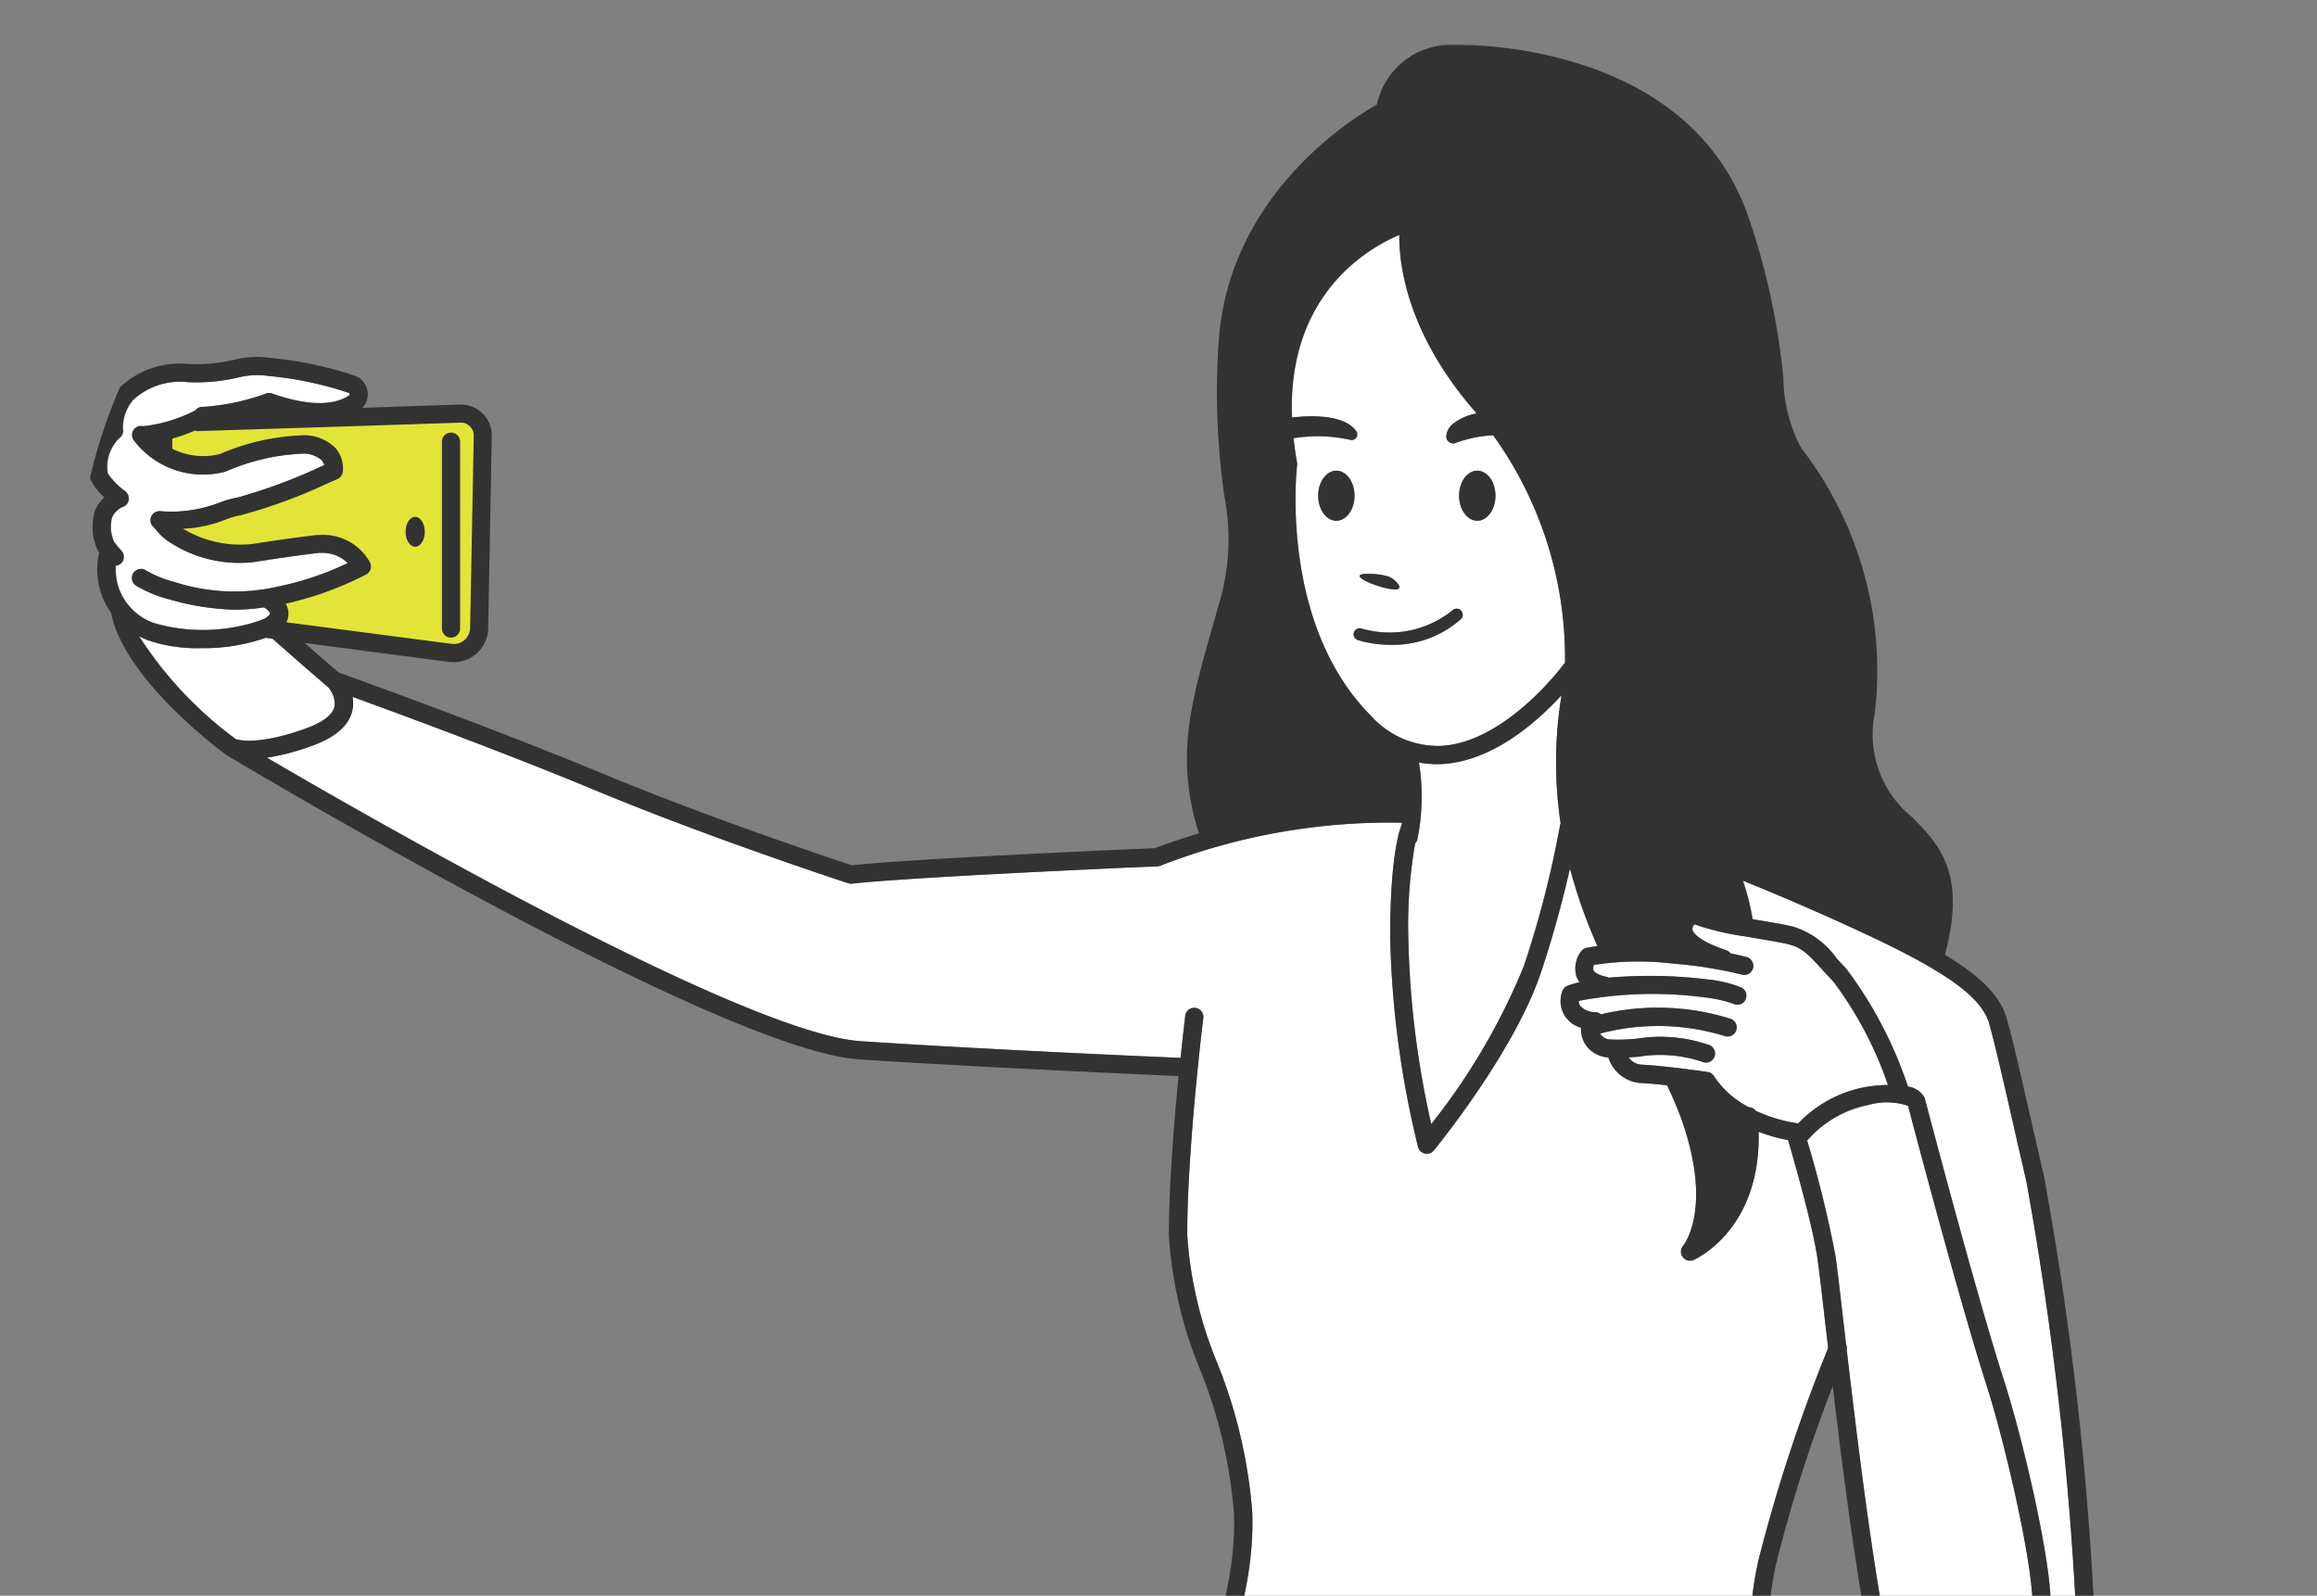 <svg xmlns="http://www.w3.org/2000/svg" xmlns:xlink="http://www.w3.org/1999/xlink" width="106" height="73" viewBox="0 0 106 73">
  <rect x="0" y="0" width="106" height="73" fill="#808080" stroke="none"/>
  <defs>
    <clipPath id="clip-path">
      <rect id="長方形_522" data-name="長方形 522" width="106" height="73" transform="translate(660.271 489)" fill="#fff" stroke="#707070" stroke-width="1"/>
    </clipPath>
  </defs>
  <g id="マスクグループ_57" data-name="マスクグループ 57" transform="translate(-660.271 -489)" clip-path="url(#clip-path)">
    <g id="グループ_193" data-name="グループ 193" transform="translate(664.36 491.045)">
      <path id="パス_1222" data-name="パス 1222" d="M2345.85,883.489l.181-.8,1.663-.507,12.057-.416a1.741,1.741,0,0,1,.97,1.594v8.177s-.121.979-1.8,1.178-7.553-1.039-7.553-1.039l-.069-1.455,3.88-1.317s.485-1.361-2.425-.992c0,0-4.5,1.125-6.514-1.367h2.148l5.405-1.937s.485-2.01-2.564-1.247l-2.841.9Z" transform="translate(-2342.791 -864.945)" fill="#e2e537"/>
      <path id="パス_1223" data-name="パス 1223" d="M2554.159,931.586c-.122.011-.247.014-.366.014a4.539,4.539,0,0,1-.8-.075,9.872,9.872,0,0,1-.075,3.529.4.4,0,0,1-.1.172,21.7,21.7,0,0,0-.313,4.258,42.019,42.019,0,0,0,1.051,8.581,29.569,29.569,0,0,0,4.238-7.234,46.6,46.6,0,0,0,1.652-6.425.352.352,0,0,1,.028-.094,18.961,18.961,0,0,1,.042-5.865C2558.472,929.588,2556.465,931.409,2554.159,931.586Z" transform="translate(-2492.165 -898.686)" fill="#fff"/>
      <path id="パス_1224" data-name="パス 1224" d="M2536.232,861.452a.257.257,0,0,1-.255.4,6.807,6.807,0,0,0-2.616-.078c.042.355.089.718.158,1.1a.491.491,0,0,1,.006.128c-.011.069-.845,7.245,3.39,11.481a4.106,4.106,0,0,0,3.284,1.361c2.933-.227,5.485-3.681,5.51-3.714a.382.382,0,0,1,.072-.075,17.458,17.458,0,0,0-3.288-10.416,5.881,5.881,0,0,0-1.7.344.315.315,0,0,1-.443-.322.807.807,0,0,1,.308-.546,2.419,2.419,0,0,1,1.078-.474c-.053-.064-.105-.13-.161-.191-3.041-3.548-3.39-6.652-3.376-7.977-1.455.615-5.128,2.739-4.906,8.36C2533.951,860.748,2535.656,860.632,2536.232,861.452Zm-.917,4.091c-.457,0-.831-.513-.831-1.145s.374-1.145.831-1.145.832.513.832,1.145S2535.775,865.543,2535.315,865.543Zm6.448-2.289c.457,0,.831.513.831,1.145s-.374,1.145-.831,1.145-.832-.513-.832-1.145S2541.3,863.254,2541.762,863.254Zm-5.233,4.731a3.214,3.214,0,0,1,1.195.119c.266.114.676.521.363.574C2537.624,868.756,2535.869,868.1,2536.529,867.985Zm-.061,2.489a4.575,4.575,0,0,0,4.172-.843.278.278,0,0,1,.371.413,4.655,4.655,0,0,1-3.174,1.175A5.2,5.2,0,0,1,2536.3,871a.277.277,0,0,1,.172-.527Z" transform="translate(-2478.268 -843.766)" fill="#fff"/>
      <path id="パス_1225" data-name="パス 1225" d="M2581.315,968.343c.047.119.263.233.58.3a.42.42,0,0,1,.116.044,21.69,21.69,0,0,1,4.521.078,5.678,5.678,0,0,1,1.552.371.415.415,0,0,1-.371.743,5.87,5.87,0,0,0-1.3-.291,18.131,18.131,0,0,0-5.768.158.413.413,0,0,0,.061.227.951.951,0,0,0,.723.291.41.41,0,0,1,.23.1,11.151,11.151,0,0,1,5.918.2.416.416,0,1,1-.269.787,10.367,10.367,0,0,0-5.693-.108.587.587,0,0,0,.524.272,8.324,8.324,0,0,0,1.183-.042,6.753,6.753,0,0,1,3.329.31.416.416,0,0,1-.358.751,6.046,6.046,0,0,0-2.91-.233c-.155.014-.3.022-.455.033a.77.77,0,0,0,.607.333c1.025.047,2.927.322,3.008.335a.413.413,0,0,1,.3.208,4.187,4.187,0,0,0,1.577,1.4.417.417,0,0,1,.319.164,6.876,6.876,0,0,0,1.943.579,5.7,5.7,0,0,1,3.065-1.663,7.654,7.654,0,0,1,1.04-.1,17.037,17.037,0,0,0-2.5-4.731c-.172-.18-.322-.344-.458-.493-.718-.779-.959-1.039-1.583-1.206-.272-.069-.79-.158-1.339-.25-.25-.044-.488-.086-.721-.125a.035.035,0,0,0-.017,0,12.173,12.173,0,0,1-2.234-.54.317.317,0,0,0-.094.23c.011.078.133.48,1.546.953a.429.429,0,0,1,.2.147c.471.094.729.166.751.172a.416.416,0,0,1-.227.8,19.159,19.159,0,0,0-3.1-.5,13.418,13.418,0,0,0-3.67.055A.348.348,0,0,0,2581.315,968.343Z" transform="translate(-2512.505 -926.002)" fill="#fff"/>
      <path id="パス_1226" data-name="パス 1226" d="M2608.637,960.894c.593.1,1.1.186,1.41.266a3.816,3.816,0,0,1,1.985,1.447c.133.147.28.308.449.485a18.869,18.869,0,0,1,2.816,5.383,1.03,1.03,0,0,1,.743.48.283.283,0,0,1,.031.08c.025.086,2.306,8.8,3.6,12.82.945,2.935,2.29,8.809,2.145,10.6a.418.418,0,0,1-.416.383.132.132,0,0,1-.033,0,.417.417,0,0,1-.383-.446c.133-1.616-1.2-7.464-2.1-10.281-1.219-3.789-3.31-11.716-3.581-12.753a3.035,3.035,0,0,0-1.824-.039,4.992,4.992,0,0,0-2.794,1.627,51.985,51.985,0,0,1,1.289,5.247c.075.488.2,1.547.366,3.01.039.333.08.693.125,1.07a.433.433,0,0,1,.031.258c.61,5.214,1.68,13.937,2.583,15.774.355.721.635,1.419.882,2.032.693,1.719,1.086,2.619,2.015,2.586l.4-.008c1.353-.025,1.635-.03,2.287-1.33.169-.338.36-.687.568-1.053a11,11,0,0,0,1.788-5.374,154.841,154.841,0,0,0-2.3-20.32c-.244-1.056-.446-1.937-.615-2.686-.571-2.492-.806-3.526-1.09-4.549-.327-1.181-1.921-2.351-5.5-4.03-2.494-1.17-4.632-2.057-5.762-2.514a11.354,11.354,0,0,1,.444,1.76Z" transform="translate(-2532.093 -920.812)" fill="#fff"/>
      <path id="パス_1227" data-name="パス 1227" d="M2432.786,983.648a.434.434,0,0,1-.355-.416.386.386,0,0,1,.319-.385c.291-.177.851-1.331.213-4.723l-.147-.768c-.792-4.185-1.153-6.1-.474-9.169a74.353,74.353,0,0,1,3.19-9.71c-.047-.394-.091-.773-.133-1.131-.161-1.4-.291-2.511-.36-2.985-.261-1.749-1.317-5.308-1.328-5.344,0-.008,0-.017-.005-.025a.077.077,0,0,0-.006-.025,7.52,7.52,0,0,1-1.35-.38c.111,4.446-2.838,5.8-2.969,5.862a.416.416,0,0,1-.48-.657c.011-.014,1.372-1.674-.08-5.774a16.709,16.709,0,0,0-.662-1.56c-.429-.05-.857-.089-1.184-.1a1.682,1.682,0,0,1-1.5-1.17,1.4,1.4,0,0,1-.97-.485,1.3,1.3,0,0,1-.28-.876,1.268,1.268,0,0,1-.851-1.682.411.411,0,0,1,.239-.241,4.253,4.253,0,0,1,.546-.158,1.008,1.008,0,0,1-.141-.255,1.3,1.3,0,0,1,.208-1.156.415.415,0,0,1,.258-.161c.161-.03.324-.058.493-.08a23.81,23.81,0,0,1-1.259-3.553c-.269,1.195-.7,2.872-1.317,4.729-1.211,3.634-4.759,7.985-4.909,8.168a.412.412,0,0,1-.322.152.481.481,0,0,1-.089-.008.414.414,0,0,1-.313-.3,43.863,43.863,0,0,1-1.275-9.621c0-3.556.4-4.82.527-5.128.005-.028.011-.058.014-.086a28.928,28.928,0,0,0-11.065,1.971.419.419,0,0,1-.13.028l-.917.036-.709.031c-3.121.144-9.851.46-12.343.721a.446.446,0,0,1-.172-.017c-.063-.022-6.245-2.04-11.536-4.238-4.083-1.7-9.072-3.537-11.14-4.288a1.539,1.539,0,0,1-.011.635c-.152.668-.754,1.2-1.78,1.58a10.631,10.631,0,0,1-2.126.568c5.011,2.93,21.933,12.625,27.163,12.969,6.228.413,14.527.759,14.61.762l.025,0c.119-1.145.211-1.9.213-1.924a.416.416,0,0,1,.826.1c-.008.061-.735,5.982-.735,9.928a18.434,18.434,0,0,0,1.378,5.868,22.928,22.928,0,0,1,1.6,6.871c.1,3.443-1.128,6.652-2.212,9.482-.429,1.128-.837,2.192-1.131,3.188-1.017,3.459-.485,5.729-.067,6.286a.9.9,0,0,0,.2.189c.025.017.05.033.072.05,1.5,1,7.29,1.752,9.413,1.6,1.3-.089,1.436.638,1.535,1.167.111.574.236,1.222,1.625,1.774a5.361,5.361,0,0,0,1.965.222c.3-.008.632-.028.973-.061,3.3-.31,8.066-1.68,10.436-3.221.868-.565,1.355-1.12,1.372-1.561C2433.424,983.844,2432.813,983.653,2432.786,983.648Z" transform="translate(-2355.985 -898.859)" fill="#fff"/>
      <path id="パス_1228" data-name="パス 1228" d="M2351.963,921.918a1.14,1.14,0,0,0-.3-.887c-.876-.743-2.442-2.126-2.539-2.212l-.313-.042a8.6,8.6,0,0,1-2.977.474,6.948,6.948,0,0,1-2.42-.366c-.138-.055-.269-.116-.394-.18a17.764,17.764,0,0,0,4.427,4.709c.135.044,1.078.291,3.254-.51C2351.442,922.634,2351.877,922.293,2351.963,921.918Z" transform="translate(-2340.748 -891.646)" fill="#fff"/>
      <path id="パス_1229" data-name="パス 1229" d="M2344.78,886.853a.426.426,0,0,1,.128-.05.752.752,0,0,0,.341-.236c.05-.114-.144-.25-.263-.324a9.412,9.412,0,0,1-1.358.108,11.919,11.919,0,0,1-2.96-.469,5.735,5.735,0,0,1-1.522-.624.416.416,0,0,1,.421-.718,4.876,4.876,0,0,0,1.3.535,8.923,8.923,0,0,0,4.72.225,13.881,13.881,0,0,0,3.229-1.084,1.662,1.662,0,0,0-1.192-.468c-.039,0-.078,0-.116,0s-.086.008-.13.014c-1.5.183-2.788.4-2.8.4a5.809,5.809,0,0,1-3.861-.87,2.377,2.377,0,0,1-.637-.557,1.61,1.61,0,0,0-.161-.177s0,0,0-.006a.413.413,0,0,1-.089-.119c0-.006-.005-.008-.005-.014a.373.373,0,0,1-.033-.139c0-.005,0-.011,0-.019v-.017a.353.353,0,0,1,.022-.119l.009-.022a.353.353,0,0,1,.072-.116c0-.006,0-.011.008-.017s.006,0,.008-.006a.38.38,0,0,1,.116-.083l.014-.008a.4.4,0,0,1,.142-.033h.014c.008,0,.014,0,.019,0a6.152,6.152,0,0,0,2.677-.369,5.079,5.079,0,0,1,.915-.263,24.7,24.7,0,0,0,3.822-1.425l.114-.05a.585.585,0,0,0-.119-.225,1.3,1.3,0,0,0-.973-.294,9.777,9.777,0,0,0-3.387.8.36.36,0,0,1-.047.019,3.974,3.974,0,0,1-4.177-1.419.411.411,0,0,1-.089-.3.292.292,0,0,1,.009-.047.388.388,0,0,1,.144-.233.412.412,0,0,1,.355-.078.454.454,0,0,1,.139-.014,7,7,0,0,0,2.24-.707.42.42,0,0,1,.36-.166,10.3,10.3,0,0,0,2.885-.61.424.424,0,0,1,.274,0c1.555.552,2.8.582,3.526.083a.048.048,0,0,0,.019-.053.072.072,0,0,0-.05-.064,16.3,16.3,0,0,0-3.678-.771,3.511,3.511,0,0,0-1.391.078,8.5,8.5,0,0,1-2.268.208,3.174,3.174,0,0,0-2.505.8,1.943,1.943,0,0,0-.482,1.322.374.374,0,0,1,0,.191.414.414,0,0,1-.158.241,1.82,1.82,0,0,0-.532,1.624,3.284,3.284,0,0,0,.8.809c.006,0,.009.008.014.011a.3.3,0,0,1,.031.03.226.226,0,0,1,.028.031c.009.011.014.022.022.033s.014.025.022.039l.009.014c0,.006,0,.014.005.019a.273.273,0,0,1,.014.042c0,.014.006.028.008.039s0,.028.005.039v.042c0,.014,0,.028,0,.039l-.008.042a.306.306,0,0,1-.011.039.182.182,0,0,1-.014.036c-.006.014-.011.025-.017.036s-.017.025-.025.036a.067.067,0,0,1-.011.019.035.035,0,0,1-.011.008.212.212,0,0,1-.042.044c-.008.005-.014.014-.022.019a.563.563,0,0,1-.05.031l-.028.017s0,0-.006,0a.9.9,0,0,0-.524.51,1.657,1.657,0,0,0,.1,1.1,3.88,3.88,0,0,0,.33.4.416.416,0,0,1-.017.588.4.4,0,0,1-.239.1,2.778,2.778,0,0,0,.1.906c.011.039.022.078.036.116a2.631,2.631,0,0,0,1.644,1.613A8.112,8.112,0,0,0,2344.78,886.853Z" transform="translate(-2336.983 -860.5)" fill="#fff"/>
      <ellipse id="楕円形_116" data-name="楕円形 116" cx="0.832" cy="1.145" rx="0.832" ry="1.145" transform="translate(62.662 19.488)" fill="#323232"/>
      <path id="パス_1230" data-name="パス 1230" d="M2546.179,909.121c.313-.053-.1-.46-.363-.574a3.214,3.214,0,0,0-1.195-.119C2543.962,908.547,2545.717,909.2,2546.179,909.121Z" transform="translate(-2486.361 -884.209)" fill="#323232"/>
      <path id="パス_1231" data-name="パス 1231" d="M2543.489,915.23a.277.277,0,0,0,.177.349,5.2,5.2,0,0,0,1.541.219,4.654,4.654,0,0,0,3.174-1.175.278.278,0,0,0-.372-.413,4.575,4.575,0,0,1-4.171.843A.279.279,0,0,0,2543.489,915.23Z" transform="translate(-2485.638 -888.344)" fill="#323232"/>
      <ellipse id="楕円形_117" data-name="楕円形 117" cx="0.832" cy="1.145" rx="0.832" ry="1.145" transform="translate(56.215 19.488)" fill="#323232"/>
      <path id="パス_1232" data-name="パス 1232" d="M2505.841,1159.659a.415.415,0,0,0,.346.474.26.26,0,0,0,.066.006.412.412,0,0,0,.408-.349c.052-.323.111-.65.173-.977h-.846C2505.936,1159.1,2505.885,1159.378,2505.841,1159.659Z" transform="translate(-2458.432 -1065.2)" fill="#323232"/>
      <path id="パス_1233" data-name="パス 1233" d="M2612.842,1159.7a.415.415,0,0,0,.391.438h.022a.416.416,0,0,0,.416-.391c.019-.325.032-.634.042-.935h-.831C2612.872,1159.1,2612.86,1159.392,2612.842,1159.7Z" transform="translate(-2535.778 -1065.2)" fill="#323232"/>
      <path id="パス_1234" data-name="パス 1234" d="M2412.315,908.816a2.166,2.166,0,0,0,.715-1.4,2.5,2.5,0,0,0-.632-2.018c.424-.615.812-2.018.208-5.214l-.144-.768c-.793-4.191-1.123-5.926-.482-8.836a65.771,65.771,0,0,1,2.589-8.127c.649,5.435,1.6,12.692,2.478,14.48.341.7.615,1.378.857,1.976.7,1.735,1.25,3.11,2.741,3.11l.066,0,.4-.008c1.519-.028,2.17-.108,3.013-1.791.161-.322.349-.662.552-1.02a11.863,11.863,0,0,0,1.893-5.765,152.133,152.133,0,0,0-2.32-20.519c-.241-1.056-.444-1.938-.615-2.686-.574-2.506-.809-3.542-1.1-4.585-.277-1-1.108-1.893-2.832-2.935,1-3.745-.266-5.042-1.5-6.292a4.864,4.864,0,0,1-1.71-4.748,16.658,16.658,0,0,0-3.3-12.057l-.1-.147a6.977,6.977,0,0,1-.779-3.129,32.3,32.3,0,0,0-1.574-7.3c-1.528-4.515-5.361-6.475-8.587-7.32a19.2,19.2,0,0,0-5.125-.632,3.454,3.454,0,0,0-3.312,2.733c-1.131.632-6.9,4.191-7.251,11.059a33.4,33.4,0,0,0,.272,6.844,10.3,10.3,0,0,1-.258,4.984c-.086.31-.172.61-.255.9-1.042,3.645-1.738,6.092-.651,9.549-.649.2-1.319.421-2.01.679l-.862.039-.7.031c-3.087.136-9.729.452-12.312.712-.754-.249-6.461-2.143-11.387-4.191-5-2.076-11.35-4.363-12.077-4.623-.443-.377-1.053-.909-1.56-1.353l6.619.868a1.466,1.466,0,0,0,.191.011,1.58,1.58,0,0,0,1.583-1.552l.166-8.789a1.415,1.415,0,0,0-1.427-1.447h-.011l-4.482.15a.89.89,0,0,0,.241-.735.909.909,0,0,0-.6-.737,17.117,17.117,0,0,0-3.864-.812,4.287,4.287,0,0,0-1.663.091,7.634,7.634,0,0,1-2.073.188,3.966,3.966,0,0,0-3.132,1.07,23.979,23.979,0,0,0-1.369,4.13c.005.022.011.042.017.064a2.411,2.411,0,0,0,.646.837,1.624,1.624,0,0,0-.449.646,2.537,2.537,0,0,0,.139,1.777l.025.044c.005.008.022.033.05.072a.456.456,0,0,0-.033.092,3.349,3.349,0,0,0,.072,1.624c.011.042.025.086.039.128a3.216,3.216,0,0,0,.457.9c.607,3.071,5.064,6.35,5.256,6.489,0,0,.006,0,.008.006l.022.017c.92.549,22.609,13.5,28.943,13.917,6.081.4,14.125.74,14.607.762-.208,2.1-.443,5.006-.443,7.276a19.072,19.072,0,0,0,1.422,6.14,22.293,22.293,0,0,1,1.558,6.622c.1,3.279-1.1,6.406-2.156,9.163-.438,1.142-.851,2.223-1.153,3.251-1.073,3.651-.549,6.2.067,7.018a1.522,1.522,0,0,0,.183.2,59.982,59.982,0,0,0-1.753,6.773h.845a59.549,59.549,0,0,1,1.631-6.3c2.4,1.181,8.074,1.61,9.5,1.51.563-.039.571,0,.665.491a2.845,2.845,0,0,0,2.135,2.389,5.437,5.437,0,0,0,1.915.266c.125,0,.25,0,.38-.008.322-.011.662-.031,1.017-.067,3.476-.316,8.332-1.7,10.821-3.326.111-.072.213-.147.316-.219a23.409,23.409,0,0,1,.32,5.268h.832A21.76,21.76,0,0,0,2412.315,908.816Zm3.911-46.979c3.584,1.68,5.178,2.849,5.5,4.03.283,1.023.518,2.057,1.089,4.548.169.748.372,1.63.615,2.686a154.752,154.752,0,0,1,2.3,20.32,11,11,0,0,1-1.788,5.374c-.208.366-.4.715-.568,1.053-.652,1.3-.934,1.306-2.287,1.331l-.4.008c-.928.033-1.322-.868-2.015-2.586-.247-.613-.526-1.311-.881-2.032-.9-1.838-1.974-10.56-2.583-15.774a.433.433,0,0,0-.031-.258c-.044-.377-.086-.737-.125-1.07-.169-1.463-.291-2.522-.366-3.01a52.114,52.114,0,0,0-1.289-5.247,4.991,4.991,0,0,1,2.793-1.627,3.037,3.037,0,0,1,1.824.039c.271,1.037,2.362,8.964,3.581,12.753.9,2.816,2.237,8.664,2.1,10.281a.417.417,0,0,0,.383.446.139.139,0,0,0,.033,0,.419.419,0,0,0,.416-.382c.144-1.793-1.2-7.667-2.146-10.6-1.292-4.016-3.573-12.734-3.6-12.82a.277.277,0,0,0-.031-.08,1.03,1.03,0,0,0-.743-.48,18.882,18.882,0,0,0-2.816-5.383c-.169-.177-.316-.338-.449-.485a3.819,3.819,0,0,0-1.985-1.447c-.308-.08-.818-.166-1.411-.266l-.449-.078a11.268,11.268,0,0,0-.443-1.76C2411.594,859.78,2413.731,860.667,2416.226,861.837Zm-8.906,1.283a19.124,19.124,0,0,1,3.1.5.416.416,0,0,0,.227-.8c-.022-.006-.28-.078-.751-.172a.43.43,0,0,0-.2-.147c-1.414-.474-1.536-.876-1.547-.953a.318.318,0,0,1,.094-.23,12.194,12.194,0,0,0,2.234.54.037.037,0,0,1,.017,0c.233.039.471.08.72.125.549.091,1.067.18,1.339.249.624.166.865.427,1.583,1.206.136.15.286.313.458.493a17.03,17.03,0,0,1,2.5,4.731,7.673,7.673,0,0,0-1.039.1,5.7,5.7,0,0,0-3.066,1.663,6.875,6.875,0,0,1-1.943-.579.417.417,0,0,0-.319-.164,4.19,4.19,0,0,1-1.577-1.4.412.412,0,0,0-.3-.208c-.081-.014-1.982-.288-3.008-.335a.77.77,0,0,1-.607-.333c.15-.011.3-.019.455-.033a6.048,6.048,0,0,1,2.911.233.416.416,0,0,0,.357-.751,6.754,6.754,0,0,0-3.329-.31,8.329,8.329,0,0,1-1.184.042.586.586,0,0,1-.524-.272,10.367,10.367,0,0,1,5.693.108.416.416,0,1,0,.269-.787,11.151,11.151,0,0,0-5.918-.2.412.412,0,0,0-.23-.1.951.951,0,0,1-.724-.291.411.411,0,0,1-.061-.227,18.129,18.129,0,0,1,5.768-.158,5.861,5.861,0,0,1,1.3.291.415.415,0,0,0,.371-.743,5.667,5.667,0,0,0-1.552-.371,21.686,21.686,0,0,0-4.521-.078.424.424,0,0,0-.116-.044c-.316-.069-.532-.183-.58-.3a.348.348,0,0,1,.028-.244A13.418,13.418,0,0,1,2407.32,863.12Zm-12.581-33.342c-.014,1.325.335,4.429,3.376,7.977.055.061.108.128.16.191a2.421,2.421,0,0,0-1.078.474.806.806,0,0,0-.308.546.315.315,0,0,0,.444.321,5.876,5.876,0,0,1,1.7-.344,17.459,17.459,0,0,1,3.287,10.416.367.367,0,0,0-.072.075c-.025.033-2.578,3.487-5.51,3.714a4.107,4.107,0,0,1-3.285-1.361c-4.235-4.235-3.4-11.411-3.39-11.481a.472.472,0,0,0-.006-.128c-.069-.38-.116-.743-.158-1.1a6.808,6.808,0,0,1,2.616.078.257.257,0,0,0,.255-.4c-.577-.82-2.281-.7-2.944-.626C2389.612,832.517,2393.284,830.394,2394.739,829.778Zm7.381,26.925a.368.368,0,0,0-.028.094,46.518,46.518,0,0,1-1.652,6.425,29.577,29.577,0,0,1-4.238,7.234,42.016,42.016,0,0,1-1.051-8.581,21.7,21.7,0,0,1,.313-4.257.4.4,0,0,0,.1-.172,9.871,9.871,0,0,0,.075-3.529,4.536,4.536,0,0,0,.8.075c.119,0,.244,0,.366-.014,2.306-.177,4.313-2,5.355-3.14A18.97,18.97,0,0,0,2402.12,856.7Zm-54.781-18.188,4.471-.147h0a.587.587,0,0,1,.588.6l-.166,8.792a.755.755,0,0,1-.258.552.73.73,0,0,1-.579.177l-7.567-.989a.074.074,0,0,1,.009-.014.911.911,0,0,0,.019-.712.877.877,0,0,0-.061-.122,15.379,15.379,0,0,0,3.683-1.339.414.414,0,0,0,.172-.552,2.445,2.445,0,0,0-2.226-1.258c-.036,0-.074,0-.113,0-.066,0-.136.008-.205.017-1.516.183-2.824.4-2.852.4a5.055,5.055,0,0,1-3.154-.7,5.84,5.84,0,0,0,1.9-.4,4.034,4.034,0,0,1,.77-.224,24.305,24.305,0,0,0,4.011-1.483l.379-.161a.422.422,0,0,0,.247-.322,1.435,1.435,0,0,0-.324-1.089,2.027,2.027,0,0,0-1.61-.59,10.446,10.446,0,0,0-3.7.856,3.171,3.171,0,0,1-2.167-.244v-.463a7.726,7.726,0,0,0,1.037-.371.4.4,0,0,0,.155.025Zm-11.19,7.42c-.014-.039-.025-.078-.036-.116a2.779,2.779,0,0,1-.1-.906.4.4,0,0,0,.238-.1.416.416,0,0,0,.017-.588,3.938,3.938,0,0,1-.33-.4,1.659,1.659,0,0,1-.1-1.1.9.9,0,0,1,.524-.51s0,0,.006,0l.028-.017a.514.514,0,0,0,.05-.031c.008-.006.014-.014.022-.019a.22.22,0,0,0,.042-.044.038.038,0,0,0,.011-.008.061.061,0,0,0,.011-.019.41.41,0,0,0,.025-.036c.006-.011.011-.022.017-.036a.173.173,0,0,0,.014-.036.3.3,0,0,0,.011-.039l.008-.042c0-.011,0-.025,0-.039V841.8c0-.011,0-.025-.005-.039s-.006-.025-.009-.039a.251.251,0,0,0-.014-.042c0-.006,0-.014-.006-.019l-.009-.014a.431.431,0,0,0-.022-.039c-.008-.011-.014-.022-.022-.033a.245.245,0,0,0-.028-.03.327.327,0,0,0-.031-.031c-.006,0-.009-.008-.014-.011a3.291,3.291,0,0,1-.8-.809,1.822,1.822,0,0,1,.532-1.624.413.413,0,0,0,.158-.241.373.373,0,0,0,0-.191,1.941,1.941,0,0,1,.482-1.322,3.174,3.174,0,0,1,2.506-.8,8.507,8.507,0,0,0,2.268-.208,3.511,3.511,0,0,1,1.391-.078,16.305,16.305,0,0,1,3.678.771.071.071,0,0,1,.05.064.047.047,0,0,1-.019.053c-.721.5-1.971.468-3.526-.083a.422.422,0,0,0-.274,0,10.3,10.3,0,0,1-2.885.61.42.42,0,0,0-.36.166,7.006,7.006,0,0,1-2.24.707.457.457,0,0,0-.138.014.412.412,0,0,0-.355.078.388.388,0,0,0-.144.233.289.289,0,0,0-.009.047.414.414,0,0,0,.089.3,3.974,3.974,0,0,0,4.177,1.419.336.336,0,0,0,.047-.019,9.771,9.771,0,0,1,3.387-.8,1.3,1.3,0,0,1,.973.294.591.591,0,0,1,.119.225l-.114.05a24.676,24.676,0,0,1-3.822,1.425,5.069,5.069,0,0,0-.914.263,6.155,6.155,0,0,1-2.677.369c-.006,0-.011,0-.02,0h-.014a.406.406,0,0,0-.141.033l-.014.008a.379.379,0,0,0-.117.083s-.005,0-.008.006-.006.011-.008.017a.358.358,0,0,0-.072.116c0,.008-.006.014-.008.022a.348.348,0,0,0-.022.119v.017c0,.008,0,.014,0,.019a.372.372,0,0,0,.033.139c0,.006,0,.008.006.014a.41.41,0,0,0,.089.119s0,.005,0,.005a1.551,1.551,0,0,1,.161.177,2.376,2.376,0,0,0,.638.557,5.807,5.807,0,0,0,3.861.87c.011,0,1.3-.216,2.8-.4.044-.006.089-.008.13-.014s.078,0,.116,0a1.664,1.664,0,0,1,1.192.468,13.894,13.894,0,0,1-3.229,1.084,8.924,8.924,0,0,1-4.72-.225,4.87,4.87,0,0,1-1.3-.535.416.416,0,0,0-.421.718,5.739,5.739,0,0,0,1.522.624,11.922,11.922,0,0,0,2.96.468,9.407,9.407,0,0,0,1.358-.108c.119.075.313.211.263.324a.753.753,0,0,1-.341.236.416.416,0,0,0-.127.05,8.114,8.114,0,0,1-4.818.116A2.63,2.63,0,0,1,2336.149,845.935Zm5.366,6.913a17.765,17.765,0,0,1-4.427-4.709c.125.064.255.125.394.18a6.947,6.947,0,0,0,2.42.366,8.6,8.6,0,0,0,2.977-.474l.313.042c.1.086,1.663,1.469,2.539,2.212a1.139,1.139,0,0,1,.3.887c-.086.374-.521.715-1.258.987C2342.594,853.139,2341.651,852.892,2341.515,852.848Zm70.683,54.538c-.017.441-.5.995-1.372,1.56-2.37,1.541-7.135,2.91-10.436,3.221-.341.033-.668.053-.973.061a5.362,5.362,0,0,1-1.965-.222c-1.389-.552-1.513-1.2-1.624-1.774-.1-.529-.232-1.256-1.535-1.167-2.123.147-7.914-.607-9.413-1.6-.022-.017-.048-.033-.072-.05a.9.9,0,0,1-.2-.188c-.418-.557-.951-2.827.067-6.286.294-1,.7-2.059,1.131-3.188,1.084-2.83,2.314-6.04,2.212-9.482a22.927,22.927,0,0,0-1.6-6.871,18.441,18.441,0,0,1-1.378-5.868c0-3.947.726-9.867.735-9.928a.416.416,0,0,0-.826-.1c0,.019-.094.779-.214,1.924l-.025,0c-.083,0-8.382-.349-14.61-.762-5.231-.344-22.152-10.039-27.164-12.969a10.62,10.62,0,0,0,2.126-.568c1.026-.38,1.627-.912,1.78-1.58a1.543,1.543,0,0,0,.011-.635c2.067.751,7.057,2.589,11.14,4.288,5.291,2.2,11.472,4.216,11.536,4.238a.444.444,0,0,0,.172.017c2.492-.26,9.222-.576,12.343-.721l.709-.03.917-.036a.421.421,0,0,0,.13-.028,28.933,28.933,0,0,1,11.065-1.971c0,.028-.008.058-.014.086-.125.308-.527,1.572-.527,5.128a43.832,43.832,0,0,0,1.275,9.621.413.413,0,0,0,.313.3.481.481,0,0,0,.088.008.412.412,0,0,0,.322-.152c.149-.183,3.7-4.535,4.909-8.169.618-1.857,1.048-3.534,1.317-4.729a23.757,23.757,0,0,0,1.259,3.553c-.169.022-.333.05-.493.08a.416.416,0,0,0-.258.161,1.3,1.3,0,0,0-.208,1.156,1,1,0,0,0,.141.255,4.25,4.25,0,0,0-.546.158.411.411,0,0,0-.239.241,1.269,1.269,0,0,0,.851,1.683,1.3,1.3,0,0,0,.28.876,1.4,1.4,0,0,0,.97.485,1.682,1.682,0,0,0,1.5,1.17c.327.014.754.053,1.184.1a16.761,16.761,0,0,1,.662,1.56c1.452,4.1.092,5.76.081,5.774a.416.416,0,0,0,.479.657c.13-.058,3.079-1.416,2.969-5.862a7.518,7.518,0,0,0,1.35.38.077.077,0,0,1,.006.025c0,.008,0,.017.005.025.011.036,1.067,3.6,1.328,5.344.069.474.2,1.583.36,2.985.042.358.086.737.133,1.131a74.319,74.319,0,0,0-3.19,9.709c-.679,3.074-.319,4.984.474,9.169l.147.768c.637,3.393.078,4.546-.214,4.723a.386.386,0,0,0-.319.385.434.434,0,0,0,.355.416C2411.641,905.872,2412.251,906.064,2412.2,907.386Z" transform="translate(-2334.813 -821.078)" fill="#323232"/>
      <path id="パス_1235" data-name="パス 1235" d="M2393.419,894.476a.415.415,0,0,0,.416-.416v-8.548a.416.416,0,1,0-.832,0v8.548A.415.415,0,0,0,2393.419,894.476Z" transform="translate(-2376.875 -867.352)" fill="#323232"/>
      <path id="パス_1236" data-name="パス 1236" d="M2387.442,900.372c.244,0,.441-.308.441-.685s-.2-.682-.441-.682-.438.3-.438.682S2387.2,900.372,2387.442,900.372Z" transform="translate(-2372.538 -877.406)" fill="#323232"/>
    </g>
  </g>
</svg>
